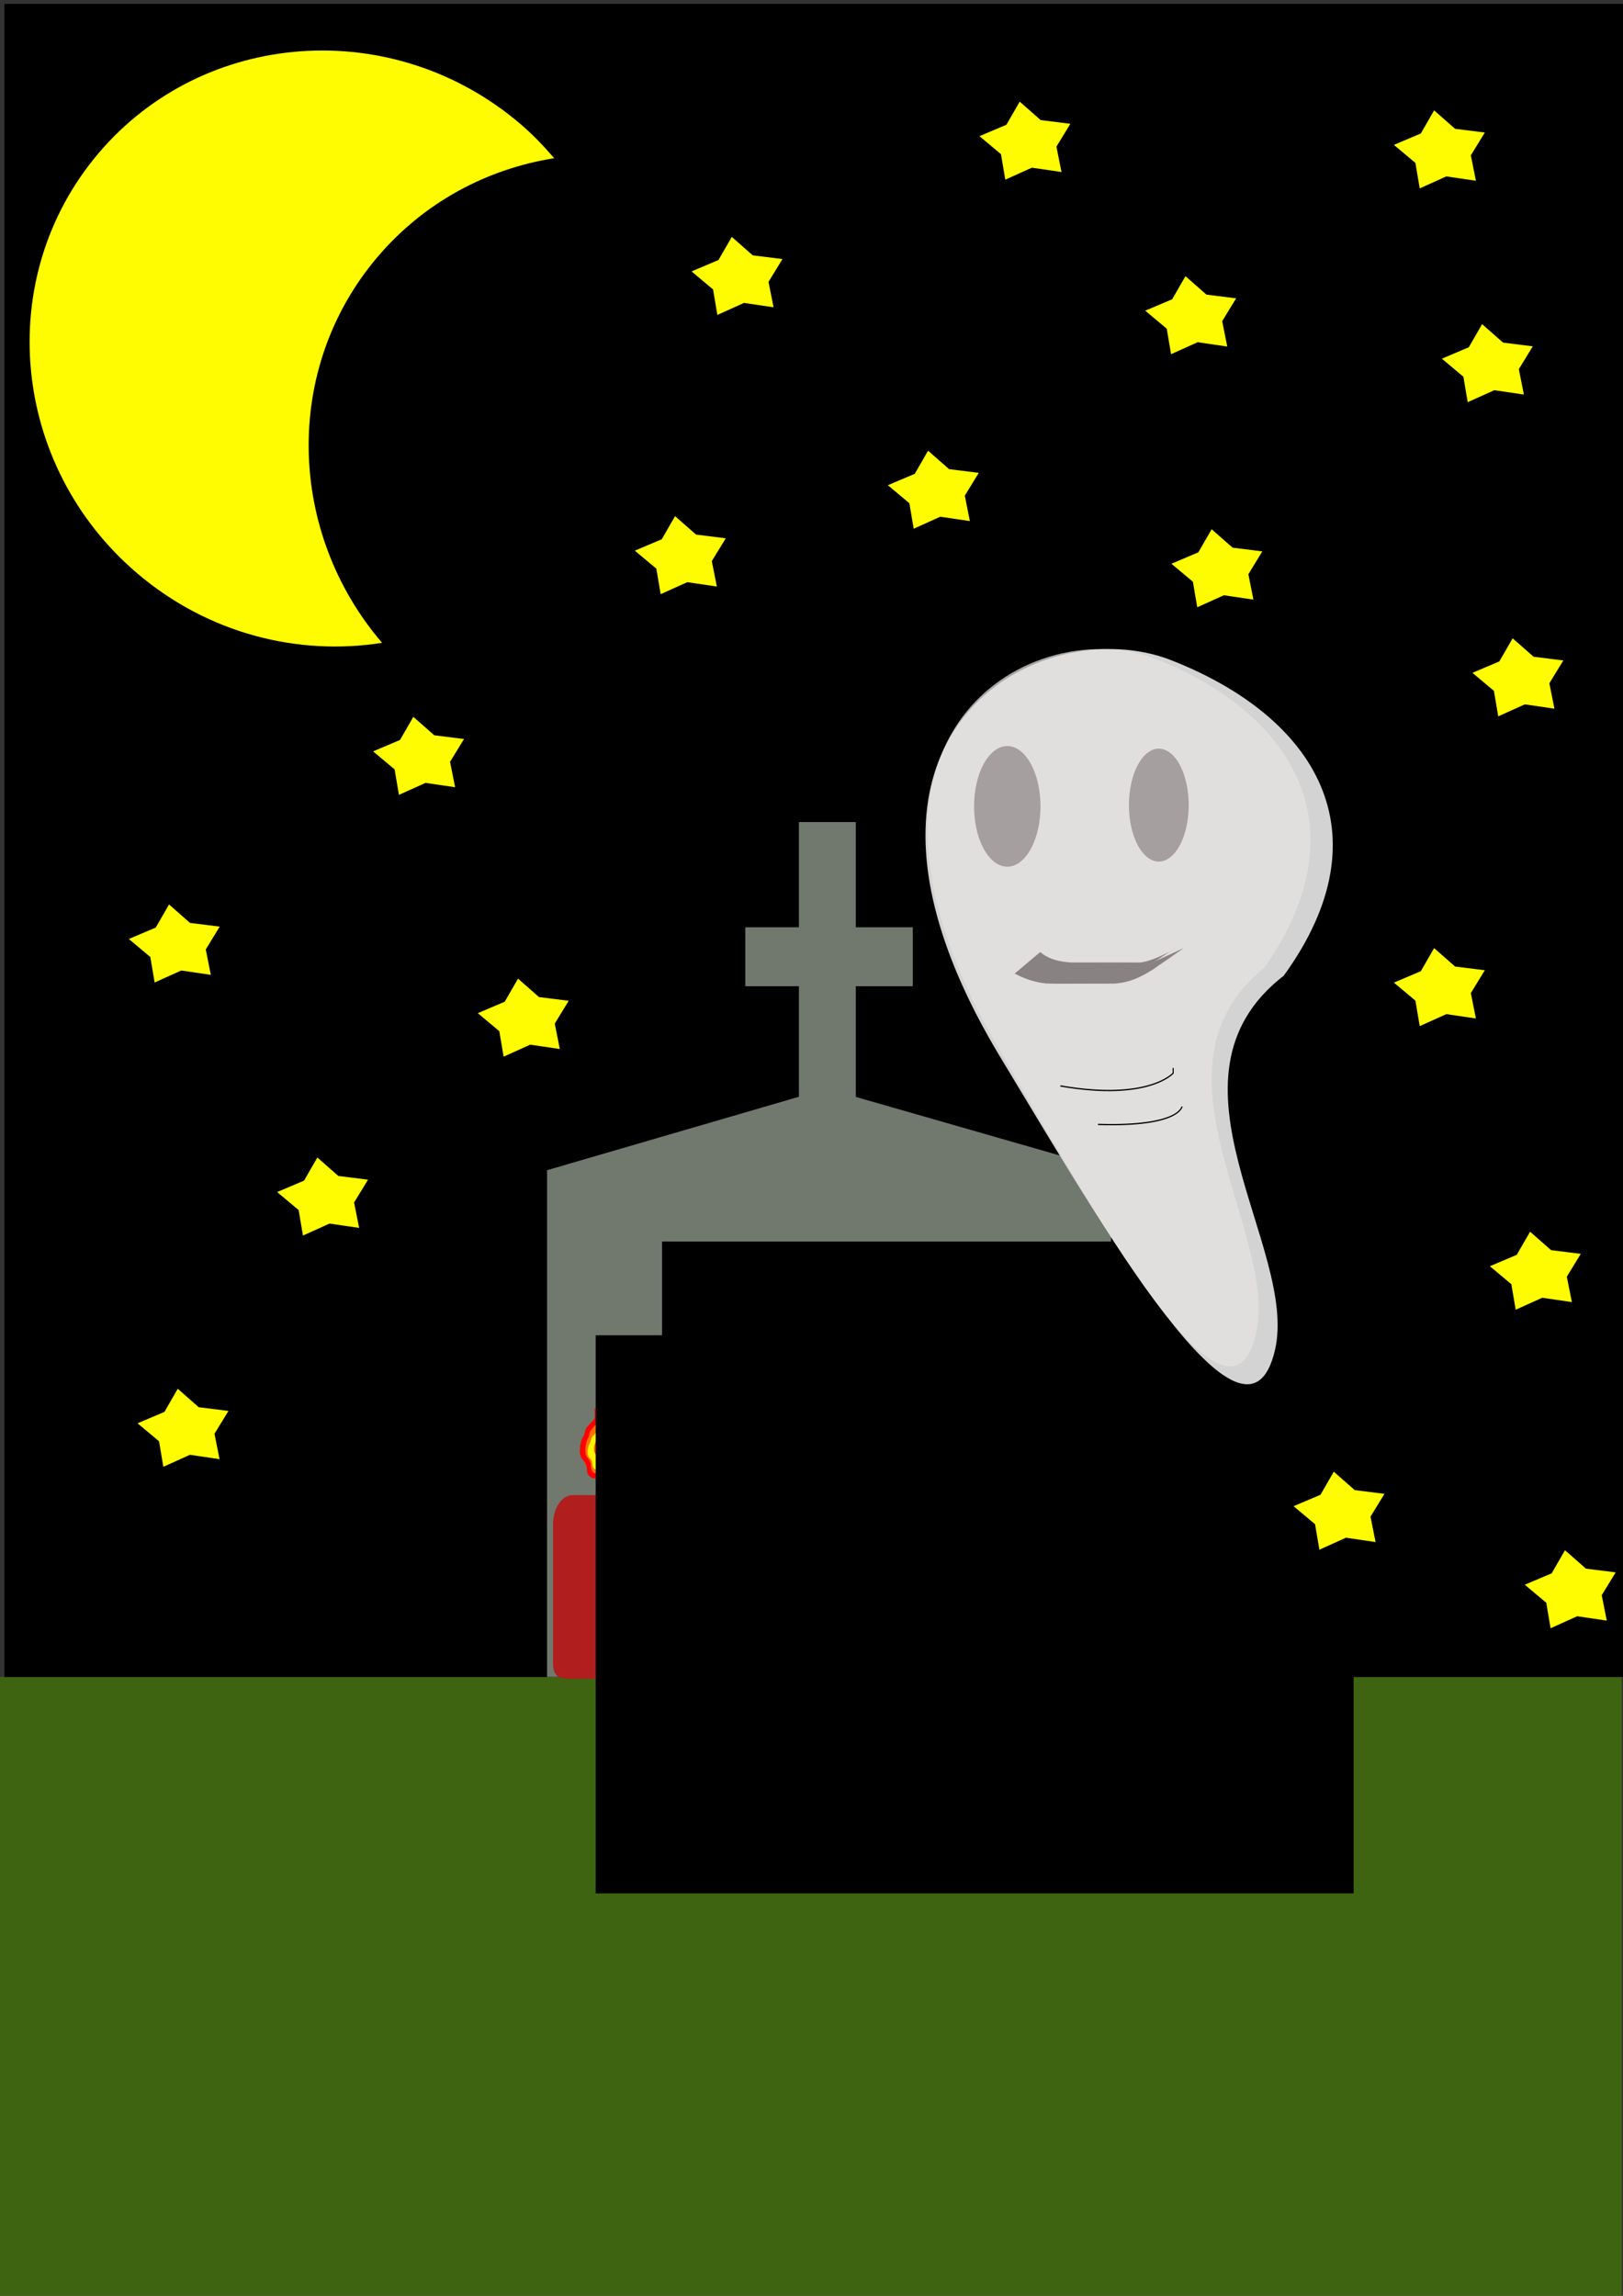 <?xml version="1.0" encoding="UTF-8" standalone="no"?>
<!-- Created with Inkscape (http://www.inkscape.org/) -->
<svg
   xmlns:dc="http://purl.org/dc/elements/1.1/"
   xmlns:cc="http://web.resource.org/cc/"
   xmlns:rdf="http://www.w3.org/1999/02/22-rdf-syntax-ns#"
   xmlns:svg="http://www.w3.org/2000/svg"
   xmlns="http://www.w3.org/2000/svg"
   xmlns:sodipodi="http://sodipodi.sourceforge.net/DTD/sodipodi-0.dtd"
   xmlns:inkscape="http://www.inkscape.org/namespaces/inkscape"
   width="744.094"
   height="1052.362"
   id="svg2"
   inkscape:label="Pozad  "
   sodipodi:version="0.32"
   inkscape:version="0.44.1"
   sodipodi:docbase="/media/KINGSTON/inkscape/9.c/PREVEST Tereza Cvancarova/vt/Svatky, vyroci"
   sodipodi:docname="pamatkazesnulych.svg">
  <rect width="100%" height="100%" fill="#333333" stroke="none"/>
  <defs
     id="defs3" />
  <sodipodi:namedview
     id="base"
     pagecolor="#ffffff"
     bordercolor="#666666"
     borderopacity="1.0"
     inkscape:pageopacity="0.0"
     inkscape:pageshadow="2"
     inkscape:zoom="0.50000000"
     inkscape:cx="80.905514"
     inkscape:cy="541.32473"
     inkscape:document-units="px"
     inkscape:current-layer="layer1"
     showguides="true"
     inkscape:guide-bbox="true"
     inkscape:window-width="1024"
     inkscape:window-height="747"
     inkscape:window-x="-4"
     inkscape:window-y="-4" />
  <g
     inkscape:label="Vrstva 1"
     inkscape:groupmode="layer"
     id="layer1">
    <g
       id="g22805"
       transform="translate(-52,4)"
       inkscape:export-filename="/media/KINGSTON/inkscape/9.c/PREVEST Tereza Cvancarova/vt/Svatky, vyroci/dusicky.png"
       inkscape:export-xdpi="90"
       inkscape:export-ydpi="90">
      <rect
         y="764.667"
         x="52"
         height="287.736"
         width="743.472"
         id="rect4229"
         style="opacity:1;fill:#3f6411;fill-opacity:1;fill-rule:nonzero;stroke:#5dff00;stroke-width:0;stroke-linecap:round;stroke-linejoin:bevel;stroke-miterlimit:4;stroke-dasharray:none;stroke-opacity:1" />
      <rect
         y="-2.196"
         x="54.02"
         height="766.904"
         width="743.472"
         id="rect7165"
         style="opacity:1;fill:#000000;fill-opacity:1;fill-rule:nonzero;stroke:#5dff00;stroke-width:0;stroke-linecap:round;stroke-linejoin:bevel;stroke-miterlimit:4;stroke-dasharray:none;stroke-opacity:1" />
      <path
         id="path17404"
         d="M 290.298,52.581 C 232.065,3.137 145.557,9.256 97.196,66.213 C 48.835,123.17 56.844,209.501 115.077,258.945 C 147.501,286.476 188.674,296.758 227.165,290.657 C 183.822,240.11 181.524,165.093 225.059,113.819 C 246.492,88.577 275.439,73.376 306.076,68.52 C 301.274,62.92 296.105,57.511 290.298,52.581 z "
         style="opacity:1;fill:#fffb00;fill-opacity:1;fill-rule:nonzero;stroke:#5dff00;stroke-width:0;stroke-linecap:round;stroke-linejoin:bevel;stroke-miterlimit:4;stroke-dasharray:none;stroke-opacity:1" />
      <g
         transform="translate(52,-4)"
         id="g21880">
        <path
           style="fill:#71786e;fill-opacity:1;fill-rule:nonzero;stroke:#5dff00;stroke-width:0;stroke-linecap:round;stroke-linejoin:bevel;stroke-miterlimit:4;stroke-opacity:1"
           d="M 379.091,498.997 L 509.401,536.396 C 509.401,536.396 509.401,536.396 509.401,536.396 L 509.401,768.707 C 509.401,768.707 509.401,768.707 509.401,768.707 L 250.802,768.707 C 250.802,768.707 250.802,768.707 250.802,768.707 L 250.802,536.396 C 250.802,536.396 379.091,498.997 379.091,498.997 z "
           id="rect6424"
           sodipodi:nodetypes="ccccccccc" />
        <g
           id="g12274"
           transform="matrix(0.176,0,0,0.164,355.243,626.397)">
          <path
             d="M -433.647,282.386 C -434.613,291.095 -430.207,298.717 -426.801,306.462 C -422.695,315.65 -420.067,324.297 -419.678,334.385 C -418.405,344.286 -423.389,352.704 -425.84,361.908 C -428.373,370.838 -427.859,380.231 -427.653,389.411 C -423.614,400.19 -420.815,410.92 -420.025,422.398 C -422.867,432.083 -427.128,440.111 -427.83,450.436 C -427.884,461.47 -427.68,472.521 -428.206,483.517 C -434.444,494.863 -434.847,502.556 -430.019,514.307 C -429.787,515.235 -429.556,516.163 -429.324,517.091 L -454.155,530.502 C -454.357,529.652 -454.56,528.802 -454.763,527.952 C -459.552,516.229 -461.196,507.204 -453.797,495.954 C -452.761,485.128 -453.034,474.152 -453.037,463.211 C -452.746,452.758 -449.831,444.383 -445.363,435.129 C -445.59,423.693 -448.685,413.228 -452.744,402.526 C -453.245,393.063 -453.685,383.369 -451.528,374.06 C -449.098,365.074 -444.227,356.891 -444.961,347.315 C -445.32,337.568 -447.334,329.248 -451.583,320.407 C -455.033,312.392 -459.341,304.364 -459.328,295.471 L -433.647,282.386 z "
             id="path7896"
             style="fill:#dfdfdf;fill-opacity:1;fill-rule:nonzero;stroke:none;stroke-width:1px;stroke-linecap:butt;stroke-linejoin:miter;stroke-opacity:1" />
          <g
             transform="translate(266.68,167.685)"
             id="g10815">
            <path
               sodipodi:type="arc"
               style="opacity:1;fill:#ff4500;fill-opacity:1;fill-rule:nonzero;stroke:#5dff00;stroke-width:0;stroke-linecap:round;stroke-linejoin:bevel;stroke-miterlimit:4;stroke-dasharray:none;stroke-opacity:1"
               id="path10087"
               sodipodi:cx="-714.17786"
               sodipodi:cy="72.514214"
               sodipodi:rx="51.517780"
               sodipodi:ry="74.751289"
               d="M -662.66 72.514 A 51.518 74.751 0 1 1  -765.696,72.514 A 51.518 74.751 0 1 1  -662.66 72.514 z" />
            <g
               id="g10082"
               transform="translate(30.305,78.792)">
              <path
                 d="M -740.733,-139.858 C -741.017,-131.313 -740.923,-122.752 -741.058,-114.208 C -743.52,-104.871 -751.6,-99.002 -757.551,-91.813 C -765.291,-84.395 -766.224,-74.587 -768.714,-64.883 C -774.533,-55.543 -777.672,-45.322 -779.066,-34.502 C -779.838,-23.016 -780.897,-12.561 -774.628,-2.782 C -767.16,5.731 -762.3,13.952 -761.169,25.232 C -761.969,36.82 -759.766,43.122 -750.208,48.986 C -739.736,50.822 -728.932,50.1 -718.32,50.082 C -667.848,42.186 -720.092,68.501 -708.958,52.636 C -706.671,43.835 -707.377,34.599 -708.431,25.676 C -709.831,13.996 -709.627,2.184 -709.658,-9.563 C -708.128,-21.605 -716.529,-26.21 -725.046,-32.749 C -734.788,-40.815 -733.74,-52.356 -734.088,-63.895 C -735.073,-75.729 -743.066,-83.813 -750.317,-92.427 C -754.149,-101.23 -756.632,-110.23 -762.033,-118.296 C -763.546,-121.483 -765.804,-124.176 -767.765,-127.077 L -743.328,-141.526 C -741.301,-138.638 -739.169,-135.818 -737.586,-132.648 C -732.141,-124.661 -729.383,-115.828 -725.926,-106.908 C -718.385,-97.884 -710.284,-89.224 -709.014,-76.969 C -708.581,-66.29 -710.199,-55.189 -701.006,-47.785 C -692.054,-40.846 -682.89,-35.148 -684.37,-22.445 C -684.422,-10.854 -684.864,0.812 -683.35,12.329 C -682.051,21.697 -681.509,31.305 -683.213,40.702 C -693.967,62.671 -719.224,67.781 -741.163,66.687 C -752.028,66.734 -763.297,67.826 -773.813,64.747 C -784.119,58.311 -787.018,50.438 -786.407,38.241 C -787.464,27.45 -791.54,19.842 -798.991,11.756 C -806.039,1.388 -805.011,-9.623 -804.345,-21.88 C -803.15,-32.871 -800.665,-43.6 -794.648,-53.047 C -791.11,-62.413 -791.452,-73.186 -783.521,-80.612 C -778.081,-87.902 -770.676,-93.507 -766.573,-101.634 C -766.194,-109.956 -765.997,-118.399 -766.414,-126.773 L -740.733,-139.858 z "
                 id="path7898"
                 style="fill:#ff0000;fill-opacity:1;fill-rule:nonzero;stroke:none;stroke-width:1px;stroke-linecap:butt;stroke-linejoin:miter;stroke-opacity:1" />
              <path
                 d="M -740.303,-121.209 C -740.526,-113.99 -740.453,-106.756 -740.558,-99.537 C -742.493,-91.648 -748.843,-86.689 -753.521,-80.616 C -759.603,-74.348 -760.337,-66.061 -762.293,-57.861 C -766.866,-49.97 -769.334,-41.334 -770.429,-32.192 C -771.036,-22.487 -771.869,-13.654 -766.942,-5.391 C -761.072,1.802 -757.253,8.747 -756.364,18.278 C -756.993,28.07 -755.261,33.394 -747.749,38.349 C -739.52,39.9 -731.029,39.289 -722.688,39.274 C -683.022,32.603 -724.081,54.837 -715.331,41.433 C -713.533,33.997 -714.088,26.193 -714.917,18.653 C -716.016,8.785 -715.856,-1.195 -715.881,-11.121 C -714.679,-21.295 -721.281,-25.186 -727.974,-30.711 C -735.631,-37.526 -734.807,-47.278 -735.081,-57.027 C -735.855,-67.025 -742.137,-73.856 -747.835,-81.134 C -750.847,-88.572 -752.798,-96.176 -757.043,-102.991 C -758.232,-105.684 -760.007,-107.96 -761.547,-110.411 L -742.343,-122.619 C -740.749,-120.179 -739.074,-117.796 -737.829,-115.117 C -733.55,-108.37 -731.383,-100.906 -728.666,-93.369 C -722.739,-85.744 -716.373,-78.428 -715.375,-68.073 C -715.034,-59.05 -716.306,-49.671 -709.081,-43.416 C -702.045,-37.553 -694.844,-32.738 -696.006,-22.005 C -696.047,-12.212 -696.395,-2.355 -695.205,7.377 C -694.184,15.291 -693.758,23.409 -695.097,31.349 C -703.549,49.912 -723.399,54.229 -740.641,53.304 C -749.18,53.344 -758.036,54.267 -766.301,51.665 C -774.401,46.227 -776.679,39.575 -776.199,29.27 C -777.03,20.153 -780.233,13.725 -786.089,6.892 C -791.628,-1.868 -790.82,-11.172 -790.296,-21.527 C -789.357,-30.814 -787.404,-39.879 -782.675,-47.861 C -779.895,-55.775 -780.163,-64.877 -773.93,-71.151 C -769.655,-77.31 -763.835,-82.046 -760.611,-88.913 C -760.313,-95.944 -760.158,-103.078 -760.486,-110.153 L -740.303,-121.209 z "
                 id="path8626"
                 style="fill:#ff7100;fill-opacity:1;fill-rule:nonzero;stroke:none;stroke-width:1px;stroke-linecap:butt;stroke-linejoin:miter;stroke-opacity:1" />
              <path
                 d="M -741.63,-91.228 C -741.82,-85.665 -741.758,-80.091 -741.848,-74.528 C -743.499,-68.449 -748.917,-64.628 -752.909,-59.948 C -758.099,-55.118 -758.725,-48.733 -760.395,-42.414 C -764.297,-36.333 -766.402,-29.679 -767.337,-22.635 C -767.855,-15.156 -768.565,-8.349 -764.361,-1.982 C -759.353,3.56 -756.093,8.912 -755.335,16.256 C -755.871,23.801 -754.394,27.904 -747.984,31.722 C -740.961,32.917 -733.716,32.447 -726.599,32.436 C -692.751,27.295 -727.787,44.428 -720.32,34.099 C -718.786,28.369 -719.26,22.355 -719.967,16.546 C -720.906,8.941 -720.769,1.251 -720.79,-6.398 C -719.764,-14.237 -725.398,-17.236 -731.11,-21.493 C -737.643,-26.744 -736.94,-34.259 -737.173,-41.771 C -737.834,-49.476 -743.195,-54.739 -748.057,-60.348 C -750.627,-66.079 -752.292,-71.938 -755.914,-77.19 C -756.929,-79.265 -758.443,-81.018 -759.758,-82.907 L -743.37,-92.314 C -742.011,-90.434 -740.581,-88.598 -739.519,-86.534 C -735.868,-81.334 -734.018,-75.583 -731.7,-69.775 C -726.642,-63.9 -721.21,-58.262 -720.358,-50.283 C -720.067,-43.331 -721.153,-36.103 -714.988,-31.283 C -708.984,-26.765 -702.839,-23.055 -703.831,-14.784 C -703.866,-7.238 -704.162,0.357 -703.147,7.856 C -702.276,13.955 -701.912,20.21 -703.055,26.328 C -710.267,40.632 -727.205,43.959 -741.918,43.246 C -749.205,43.277 -756.762,43.988 -763.814,41.983 C -770.726,37.793 -772.67,32.667 -772.26,24.727 C -772.969,17.701 -775.703,12.748 -780.699,7.482 C -785.426,0.733 -784.737,-6.437 -784.29,-14.416 C -783.488,-21.572 -781.822,-28.558 -777.787,-34.708 C -775.414,-40.806 -775.644,-47.82 -770.325,-52.655 C -766.676,-57.401 -761.71,-61.05 -758.959,-66.342 C -758.705,-71.76 -758.573,-77.257 -758.852,-82.709 L -741.63,-91.228 z "
                 id="path9354"
                 style="fill:#fff400;fill-opacity:1;fill-rule:nonzero;stroke:none;stroke-width:1px;stroke-linecap:butt;stroke-linejoin:miter;stroke-opacity:1" />
            </g>
          </g>
          <path
             sodipodi:nodetypes="ccccccccc"
             id="rect7893"
             d="M -527.149,359.398 L -329.46,359.398 C -301.396,359.398 -278.802,396.341 -278.802,442.23 L -280.038,834.169 C -280.038,880.058 -301.396,872.555 -329.46,872.555 L -527.149,872.555 C -555.214,872.555 -577.807,873.998 -577.807,828.108 L -577.807,442.23 C -577.807,396.341 -555.214,359.398 -527.149,359.398 z "
             style="fill:#b01e1e;fill-opacity:1;fill-rule:nonzero;stroke:#5dff00;stroke-width:0;stroke-linecap:round;stroke-linejoin:bevel;stroke-miterlimit:4;stroke-opacity:1" />
        </g>
        <path
           style="opacity:1;fill:#71786e;fill-opacity:1;fill-rule:nonzero;stroke:#5dff00;stroke-width:0;stroke-linecap:round;stroke-linejoin:bevel;stroke-miterlimit:4;stroke-dasharray:none;stroke-opacity:1"
           d="M 366.267,376.819 L 366.267,425.057 L 341.71,425.057 L 341.71,452.072 L 366.267,452.072 L 366.267,506.102 L 392.367,506.102 L 392.367,452.072 L 418.467,452.072 L 418.467,425.057 L 392.367,425.057 L 392.367,376.819 L 366.267,376.819 z "
           id="rect18135" />
        <flowRoot
           xml:space="preserve"
           id="flowRoot21776"
           transform="matrix(1.417,0,0,2.433,612.702,-787.032)"><flowRegion
             id="flowRegion21778"><rect
               id="rect21780"
               width="153.543"
               height="40.406"
               x="-218.193"
               y="557.387" /></flowRegion><flowPara
             id="flowPara21784">Tereza Cvancarova</flowPara><flowPara
             id="flowPara21822" /></flowRoot>        <flowRoot
           xml:space="preserve"
           id="flowRoot21786"
           transform="matrix(1,0,0,1.89,780.203,-227.56)"><flowRegion
             id="flowRegion21788"><rect
               id="rect21790"
               width="347.492"
               height="135.36"
               x="-507.097"
               y="444.25" /></flowRegion><flowPara
             id="flowPara21792">* 12. 6. 1862  </flowPara><flowPara
             id="flowPara21804" /><flowPara
             id="flowPara21794" /></flowRoot>        <flowRoot
           xml:space="preserve"
           id="flowRoot21806"
           style="font-size:12px;font-style:normal;font-variant:normal;font-weight:normal;font-stretch:normal;text-align:start;line-height:125%;writing-mode:lr-tb;text-anchor:start;font-family:Bitstream Vera Sans"
           transform="matrix(1.114,0,0,1.661,619.555,-11.632)"><flowRegion
             id="flowRegion21808"><rect
               id="rect21810"
               width="153.543"
               height="117.178"
               x="-208.091"
               y="374.55"
               style="font-family:Bitstream Vera Sans;font-weight:normal;font-style:normal;font-stretch:normal;font-variant:normal;font-size:12;text-anchor:start;text-align:start;writing-mode:lr;line-height:125%" /></flowRegion><flowPara
             id="flowPara21818">+ 15. 11. 1922</flowPara><flowPara
             id="flowPara21820" /></flowRoot>        <g
           id="g15207"
           transform="matrix(0.502,0,0,0.582,777.224,337.988)">
          <path
             sodipodi:nodetypes="csssc"
             id="path12284"
             d="M -375.777,187.672 C -496.995,268.565 -362.071,401.824 -383.858,482.636 C -410.565,581.698 -541.594,384.76 -634.376,252.321 C -814.183,-4.338 -597.371,-100.864 -478.812,-60.826 C -347.347,-16.429 -280.822,74.454 -375.777,187.672 z "
             style="fill:#d3d3d3;fill-opacity:1;fill-rule:nonzero;stroke:#5dff00;stroke-width:0;stroke-linecap:round;stroke-linejoin:bevel;stroke-miterlimit:4;stroke-opacity:1" />
          <path
             sodipodi:nodetypes="csssc"
             id="path13013"
             d="M -393.466,181.406 C -507.443,260.323 -380.58,390.328 -401.065,469.166 C -426.176,565.809 -549.377,373.681 -636.616,244.476 C -805.681,-5.915 -601.821,-100.084 -490.346,-61.023 C -366.736,-17.711 -304.185,70.953 -393.466,181.406 z "
             style="opacity:0.727;fill:#e7e3e3;fill-opacity:1;fill-rule:nonzero;stroke:#5dff00;stroke-width:0;stroke-linecap:round;stroke-linejoin:bevel;stroke-miterlimit:4;stroke-opacity:1" />
          <path
             id="path13741"
             d="M -579.828,274.545 C -499.015,286.667 -476.792,264.443 -476.792,264.443 L -476.792,260.403"
             style="fill:none;fill-opacity:0.75;fill-rule:evenodd;stroke:#000000;stroke-width:1px;stroke-linecap:butt;stroke-linejoin:miter;stroke-opacity:1" />
          <path
             id="path13743"
             d="M -545.482,304.849 C -470.731,306.87 -468.711,290.707 -468.711,290.707"
             style="fill:none;fill-opacity:0.75;fill-rule:evenodd;stroke:#000000;stroke-width:1px;stroke-linecap:butt;stroke-linejoin:miter;stroke-opacity:1" />
          <path
             transform="matrix(0.6,0,0,0.644,-111.925,-58.043)"
             d="M -810.142 174.54 A 50.508 73.741 0 1 1  -911.158,174.54 A 50.508 73.741 0 1 1  -810.142 174.54 z"
             sodipodi:ry="73.741135"
             sodipodi:rx="50.507626"
             sodipodi:cy="174.53963"
             sodipodi:cx="-860.64996"
             id="path13747"
             style="opacity:0.727;fill:#8f8888;fill-opacity:1;fill-rule:nonzero;stroke:#5dff00;stroke-width:0;stroke-linecap:round;stroke-linejoin:bevel;stroke-miterlimit:4;stroke-dasharray:none;stroke-opacity:1"
             sodipodi:type="arc" />
          <path
             transform="matrix(0.54,0,0,0.603,-25.173,-51.881)"
             d="M -810.142 174.54 A 50.508 73.741 0 1 1  -911.158,174.54 A 50.508 73.741 0 1 1  -810.142 174.54 z"
             sodipodi:ry="73.741135"
             sodipodi:rx="50.507626"
             sodipodi:cy="174.53963"
             sodipodi:cx="-860.64996"
             id="path14475"
             style="opacity:0.727;fill:#8f8888;fill-opacity:1;fill-rule:nonzero;stroke:#5dff00;stroke-width:0;stroke-linecap:round;stroke-linejoin:bevel;stroke-miterlimit:4;stroke-dasharray:none;stroke-opacity:1"
             sodipodi:type="arc" />
          <path
             d="M -598.232,169.099 C -589.928,175.172 -580.004,176.746 -569.948,177.323 C -560.103,177.397 -550.257,177.313 -540.411,177.306 C -529.565,177.268 -518.719,177.374 -507.873,177.358 C -491.986,177.006 -458.896,156.788 -503.724,182.555 C -432.621,141.601 -501.337,181.132 -500.122,180.458 C -491.329,175.585 -482.686,170.445 -473.953,165.465 C -467.451,161.757 -486.999,172.806 -493.521,176.477 L -467.09,165.933 C -476.425,171.512 -488.299,178.572 -496.059,183.245 C -503.455,187.699 -466.157,165.967 -473.648,170.258 C -478.611,173.101 -533.184,204.735 -477.237,172.312 C -495.531,182.914 -509.754,192.968 -530.702,193.944 C -541.596,193.929 -552.489,194.032 -563.383,193.998 C -573.223,194.009 -583.069,194.15 -592.905,193.848 C -602.913,192.941 -612.78,190.18 -621.549,186.041 L -598.232,169.099 z "
             id="path14479"
             style="fill:#898282;fill-opacity:1;fill-rule:nonzero;stroke:none;stroke-width:1px;stroke-linecap:butt;stroke-linejoin:miter;stroke-opacity:1" />
        </g>
      </g>
      <path
         transform="matrix(0.148,0,0,0.127,472.369,93.883)"
         d="M -444,338.362 L -535.695,322.679 L -618.056,365.93 L -631.476,273.876 L -698.061,208.912 L -614.66,167.702 L -573.451,84.301 L -508.486,150.886 L -416.432,164.306 L -459.683,246.667 L -444,338.362 z "
         inkscape:randomized="0.00000000"
         inkscape:rounded="0.00000000"
         inkscape:flatsided="false"
         sodipodi:arg2="1.4137167"
         sodipodi:arg1="0.78539816"
         sodipodi:r2="91.443047"
         sodipodi:r1="149.90665"
         sodipodi:cy="232.36218"
         sodipodi:cx="-550.00000"
         sodipodi:sides="5"
         id="path22645"
         style="opacity:1;fill:#fffb00;fill-opacity:1;fill-rule:nonzero;stroke:#5dff00;stroke-width:0;stroke-linecap:round;stroke-linejoin:bevel;stroke-miterlimit:4;stroke-dasharray:none;stroke-opacity:1"
         sodipodi:type="star" />
      <path
         transform="matrix(0.148,0,0,0.127,680.369,111.883)"
         d="M -444,338.362 L -535.695,322.679 L -618.056,365.93 L -631.476,273.876 L -698.061,208.912 L -614.66,167.702 L -573.451,84.301 L -508.486,150.886 L -416.432,164.306 L -459.683,246.667 L -444,338.362 z "
         inkscape:randomized="0.00000000"
         inkscape:rounded="0.00000000"
         inkscape:flatsided="false"
         sodipodi:arg2="1.4137167"
         sodipodi:arg1="0.78539816"
         sodipodi:r2="91.443047"
         sodipodi:r1="149.90665"
         sodipodi:cy="232.36218"
         sodipodi:cx="-550.00000"
         sodipodi:sides="5"
         id="path22647"
         style="opacity:1;fill:#fffb00;fill-opacity:1;fill-rule:nonzero;stroke:#5dff00;stroke-width:0;stroke-linecap:round;stroke-linejoin:bevel;stroke-miterlimit:4;stroke-dasharray:none;stroke-opacity:1"
         sodipodi:type="star" />
      <path
         transform="matrix(0.148,0,0,0.127,446.369,221.883)"
         d="M -444,338.362 L -535.695,322.679 L -618.056,365.93 L -631.476,273.876 L -698.061,208.912 L -614.66,167.702 L -573.451,84.301 L -508.486,150.886 L -416.432,164.306 L -459.683,246.667 L -444,338.362 z "
         inkscape:randomized="0.00000000"
         inkscape:rounded="0.00000000"
         inkscape:flatsided="false"
         sodipodi:arg2="1.4137167"
         sodipodi:arg1="0.78539816"
         sodipodi:r2="91.443047"
         sodipodi:r1="149.90665"
         sodipodi:cy="232.36218"
         sodipodi:cx="-550.00000"
         sodipodi:sides="5"
         id="path22649"
         style="opacity:1;fill:#fffb00;fill-opacity:1;fill-rule:nonzero;stroke:#5dff00;stroke-width:0;stroke-linecap:round;stroke-linejoin:bevel;stroke-miterlimit:4;stroke-dasharray:none;stroke-opacity:1"
         sodipodi:type="star" />
      <path
         transform="matrix(0.148,0,0,0.127,326.369,313.883)"
         d="M -444,338.362 L -535.695,322.679 L -618.056,365.93 L -631.476,273.876 L -698.061,208.912 L -614.66,167.702 L -573.451,84.301 L -508.486,150.886 L -416.432,164.306 L -459.683,246.667 L -444,338.362 z "
         inkscape:randomized="0.00000000"
         inkscape:rounded="0.00000000"
         inkscape:flatsided="false"
         sodipodi:arg2="1.4137167"
         sodipodi:arg1="0.78539816"
         sodipodi:r2="91.443047"
         sodipodi:r1="149.90665"
         sodipodi:cy="232.36218"
         sodipodi:cx="-550.00000"
         sodipodi:sides="5"
         id="path22651"
         style="opacity:1;fill:#fffb00;fill-opacity:1;fill-rule:nonzero;stroke:#5dff00;stroke-width:0;stroke-linecap:round;stroke-linejoin:bevel;stroke-miterlimit:4;stroke-dasharray:none;stroke-opacity:1"
         sodipodi:type="star" />
      <path
         transform="matrix(0.148,0,0,0.127,214.369,399.883)"
         d="M -444,338.362 L -535.695,322.679 L -618.056,365.93 L -631.476,273.876 L -698.061,208.912 L -614.66,167.702 L -573.451,84.301 L -508.486,150.886 L -416.432,164.306 L -459.683,246.667 L -444,338.362 z "
         inkscape:randomized="0.00000000"
         inkscape:rounded="0.00000000"
         inkscape:flatsided="false"
         sodipodi:arg2="1.4137167"
         sodipodi:arg1="0.78539816"
         sodipodi:r2="91.443047"
         sodipodi:r1="149.90665"
         sodipodi:cy="232.36218"
         sodipodi:cx="-550.00000"
         sodipodi:sides="5"
         id="path22653"
         style="opacity:1;fill:#fffb00;fill-opacity:1;fill-rule:nonzero;stroke:#5dff00;stroke-width:0;stroke-linecap:round;stroke-linejoin:bevel;stroke-miterlimit:4;stroke-dasharray:none;stroke-opacity:1"
         sodipodi:type="star" />
      <path
         transform="matrix(0.148,0,0,0.127,282.369,515.883)"
         d="M -444,338.362 L -535.695,322.679 L -618.056,365.93 L -631.476,273.876 L -698.061,208.912 L -614.66,167.702 L -573.451,84.301 L -508.486,150.886 L -416.432,164.306 L -459.683,246.667 L -444,338.362 z "
         inkscape:randomized="0.00000000"
         inkscape:rounded="0.00000000"
         inkscape:flatsided="false"
         sodipodi:arg2="1.4137167"
         sodipodi:arg1="0.78539816"
         sodipodi:r2="91.443047"
         sodipodi:r1="149.90665"
         sodipodi:cy="232.36218"
         sodipodi:cx="-550.00000"
         sodipodi:sides="5"
         id="path22655"
         style="opacity:1;fill:#fffb00;fill-opacity:1;fill-rule:nonzero;stroke:#5dff00;stroke-width:0;stroke-linecap:round;stroke-linejoin:bevel;stroke-miterlimit:4;stroke-dasharray:none;stroke-opacity:1"
         sodipodi:type="star" />
      <path
         transform="matrix(0.148,0,0,0.127,218.369,621.883)"
         d="M -444,338.362 L -535.695,322.679 L -618.056,365.93 L -631.476,273.876 L -698.061,208.912 L -614.66,167.702 L -573.451,84.301 L -508.486,150.886 L -416.432,164.306 L -459.683,246.667 L -444,338.362 z "
         inkscape:randomized="0.00000000"
         inkscape:rounded="0.00000000"
         inkscape:flatsided="false"
         sodipodi:arg2="1.4137167"
         sodipodi:arg1="0.78539816"
         sodipodi:r2="91.443047"
         sodipodi:r1="149.90665"
         sodipodi:cy="232.36218"
         sodipodi:cx="-550.00000"
         sodipodi:sides="5"
         id="path22657"
         style="opacity:1;fill:#fffb00;fill-opacity:1;fill-rule:nonzero;stroke:#5dff00;stroke-width:0;stroke-linecap:round;stroke-linejoin:bevel;stroke-miterlimit:4;stroke-dasharray:none;stroke-opacity:1"
         sodipodi:type="star" />
      <path
         transform="matrix(0.148,0,0,0.127,374.369,433.883)"
         d="M -444,338.362 L -535.695,322.679 L -618.056,365.93 L -631.476,273.876 L -698.061,208.912 L -614.66,167.702 L -573.451,84.301 L -508.486,150.886 L -416.432,164.306 L -459.683,246.667 L -444,338.362 z "
         inkscape:randomized="0.00000000"
         inkscape:rounded="0.00000000"
         inkscape:flatsided="false"
         sodipodi:arg2="1.4137167"
         sodipodi:arg1="0.78539816"
         sodipodi:r2="91.443047"
         sodipodi:r1="149.90665"
         sodipodi:cy="232.36218"
         sodipodi:cx="-550.00000"
         sodipodi:sides="5"
         id="path22659"
         style="opacity:1;fill:#fffb00;fill-opacity:1;fill-rule:nonzero;stroke:#5dff00;stroke-width:0;stroke-linecap:round;stroke-linejoin:bevel;stroke-miterlimit:4;stroke-dasharray:none;stroke-opacity:1"
         sodipodi:type="star" />
      <path
         transform="matrix(0.148,0,0,0.127,562.369,191.883)"
         d="M -444,338.362 L -535.695,322.679 L -618.056,365.93 L -631.476,273.876 L -698.061,208.912 L -614.66,167.702 L -573.451,84.301 L -508.486,150.886 L -416.432,164.306 L -459.683,246.667 L -444,338.362 z "
         inkscape:randomized="0.00000000"
         inkscape:rounded="0.00000000"
         inkscape:flatsided="false"
         sodipodi:arg2="1.4137167"
         sodipodi:arg1="0.78539816"
         sodipodi:r2="91.443047"
         sodipodi:r1="149.90665"
         sodipodi:cy="232.36218"
         sodipodi:cx="-550.00000"
         sodipodi:sides="5"
         id="path22661"
         style="opacity:1;fill:#fffb00;fill-opacity:1;fill-rule:nonzero;stroke:#5dff00;stroke-width:0;stroke-linecap:round;stroke-linejoin:bevel;stroke-miterlimit:4;stroke-dasharray:none;stroke-opacity:1"
         sodipodi:type="star" />
      <path
         transform="matrix(0.148,0,0,0.127,604.369,31.883)"
         d="M -444,338.362 L -535.695,322.679 L -618.056,365.93 L -631.476,273.876 L -698.061,208.912 L -614.66,167.702 L -573.451,84.301 L -508.486,150.886 L -416.432,164.306 L -459.683,246.667 L -444,338.362 z "
         inkscape:randomized="0.00000000"
         inkscape:rounded="0.00000000"
         inkscape:flatsided="false"
         sodipodi:arg2="1.4137167"
         sodipodi:arg1="0.78539816"
         sodipodi:r2="91.443047"
         sodipodi:r1="149.90665"
         sodipodi:cy="232.36218"
         sodipodi:cx="-550.00000"
         sodipodi:sides="5"
         id="path22663"
         style="opacity:1;fill:#fffb00;fill-opacity:1;fill-rule:nonzero;stroke:#5dff00;stroke-width:0;stroke-linecap:round;stroke-linejoin:bevel;stroke-miterlimit:4;stroke-dasharray:none;stroke-opacity:1"
         sodipodi:type="star" />
      <path
         transform="matrix(0.148,0,0,0.127,794.369,35.883)"
         d="M -444,338.362 L -535.695,322.679 L -618.056,365.93 L -631.476,273.876 L -698.061,208.912 L -614.66,167.702 L -573.451,84.301 L -508.486,150.886 L -416.432,164.306 L -459.683,246.667 L -444,338.362 z "
         inkscape:randomized="0.00000000"
         inkscape:rounded="0.00000000"
         inkscape:flatsided="false"
         sodipodi:arg2="1.4137167"
         sodipodi:arg1="0.78539816"
         sodipodi:r2="91.443047"
         sodipodi:r1="149.90665"
         sodipodi:cy="232.36218"
         sodipodi:cx="-550.00000"
         sodipodi:sides="5"
         id="path22665"
         style="opacity:1;fill:#fffb00;fill-opacity:1;fill-rule:nonzero;stroke:#5dff00;stroke-width:0;stroke-linecap:round;stroke-linejoin:bevel;stroke-miterlimit:4;stroke-dasharray:none;stroke-opacity:1"
         sodipodi:type="star" />
      <path
         transform="matrix(0.148,0,0,0.127,816.369,133.883)"
         d="M -444,338.362 L -535.695,322.679 L -618.056,365.93 L -631.476,273.876 L -698.061,208.912 L -614.66,167.702 L -573.451,84.301 L -508.486,150.886 L -416.432,164.306 L -459.683,246.667 L -444,338.362 z "
         inkscape:randomized="0.00000000"
         inkscape:rounded="0.00000000"
         inkscape:flatsided="false"
         sodipodi:arg2="1.4137167"
         sodipodi:arg1="0.78539816"
         sodipodi:r2="91.443047"
         sodipodi:r1="149.90665"
         sodipodi:cy="232.36218"
         sodipodi:cx="-550.00000"
         sodipodi:sides="5"
         id="path22667"
         style="opacity:1;fill:#fffb00;fill-opacity:1;fill-rule:nonzero;stroke:#5dff00;stroke-width:0;stroke-linecap:round;stroke-linejoin:bevel;stroke-miterlimit:4;stroke-dasharray:none;stroke-opacity:1"
         sodipodi:type="star" />
      <path
         transform="matrix(0.148,0,0,0.127,692.369,227.883)"
         d="M -444,338.362 L -535.695,322.679 L -618.056,365.93 L -631.476,273.876 L -698.061,208.912 L -614.66,167.702 L -573.451,84.301 L -508.486,150.886 L -416.432,164.306 L -459.683,246.667 L -444,338.362 z "
         inkscape:randomized="0.00000000"
         inkscape:rounded="0.00000000"
         inkscape:flatsided="false"
         sodipodi:arg2="1.4137167"
         sodipodi:arg1="0.78539816"
         sodipodi:r2="91.443047"
         sodipodi:r1="149.90665"
         sodipodi:cy="232.36218"
         sodipodi:cx="-550.00000"
         sodipodi:sides="5"
         id="path22669"
         style="opacity:1;fill:#fffb00;fill-opacity:1;fill-rule:nonzero;stroke:#5dff00;stroke-width:0;stroke-linecap:round;stroke-linejoin:bevel;stroke-miterlimit:4;stroke-dasharray:none;stroke-opacity:1"
         sodipodi:type="star" />
      <path
         transform="matrix(0.148,0,0,0.127,830.369,277.883)"
         d="M -444,338.362 L -535.695,322.679 L -618.056,365.93 L -631.476,273.876 L -698.061,208.912 L -614.66,167.702 L -573.451,84.301 L -508.486,150.886 L -416.432,164.306 L -459.683,246.667 L -444,338.362 z "
         inkscape:randomized="0.00000000"
         inkscape:rounded="0.00000000"
         inkscape:flatsided="false"
         sodipodi:arg2="1.4137167"
         sodipodi:arg1="0.78539816"
         sodipodi:r2="91.443047"
         sodipodi:r1="149.90665"
         sodipodi:cy="232.36218"
         sodipodi:cx="-550.00000"
         sodipodi:sides="5"
         id="path22671"
         style="opacity:1;fill:#fffb00;fill-opacity:1;fill-rule:nonzero;stroke:#5dff00;stroke-width:0;stroke-linecap:round;stroke-linejoin:bevel;stroke-miterlimit:4;stroke-dasharray:none;stroke-opacity:1"
         sodipodi:type="star" />
      <path
         transform="matrix(0.148,0,0,0.127,794.369,419.883)"
         d="M -444,338.362 L -535.695,322.679 L -618.056,365.93 L -631.476,273.876 L -698.061,208.912 L -614.66,167.702 L -573.451,84.301 L -508.486,150.886 L -416.432,164.306 L -459.683,246.667 L -444,338.362 z "
         inkscape:randomized="0.00000000"
         inkscape:rounded="0.00000000"
         inkscape:flatsided="false"
         sodipodi:arg2="1.4137167"
         sodipodi:arg1="0.78539816"
         sodipodi:r2="91.443047"
         sodipodi:r1="149.90665"
         sodipodi:cy="232.36218"
         sodipodi:cx="-550.00000"
         sodipodi:sides="5"
         id="path22673"
         style="opacity:1;fill:#fffb00;fill-opacity:1;fill-rule:nonzero;stroke:#5dff00;stroke-width:0;stroke-linecap:round;stroke-linejoin:bevel;stroke-miterlimit:4;stroke-dasharray:none;stroke-opacity:1"
         sodipodi:type="star" />
      <path
         transform="matrix(0.148,0,0,0.127,838.369,549.883)"
         d="M -444,338.362 L -535.695,322.679 L -618.056,365.93 L -631.476,273.876 L -698.061,208.912 L -614.66,167.702 L -573.451,84.301 L -508.486,150.886 L -416.432,164.306 L -459.683,246.667 L -444,338.362 z "
         inkscape:randomized="0.00000000"
         inkscape:rounded="0.00000000"
         inkscape:flatsided="false"
         sodipodi:arg2="1.4137167"
         sodipodi:arg1="0.78539816"
         sodipodi:r2="91.443047"
         sodipodi:r1="149.90665"
         sodipodi:cy="232.36218"
         sodipodi:cx="-550.00000"
         sodipodi:sides="5"
         id="path22675"
         style="opacity:1;fill:#fffb00;fill-opacity:1;fill-rule:nonzero;stroke:#5dff00;stroke-width:0;stroke-linecap:round;stroke-linejoin:bevel;stroke-miterlimit:4;stroke-dasharray:none;stroke-opacity:1"
         sodipodi:type="star" />
      <path
         transform="matrix(0.148,0,0,0.127,748.369,659.883)"
         d="M -444,338.362 L -535.695,322.679 L -618.056,365.93 L -631.476,273.876 L -698.061,208.912 L -614.66,167.702 L -573.451,84.301 L -508.486,150.886 L -416.432,164.306 L -459.683,246.667 L -444,338.362 z "
         inkscape:randomized="0.00000000"
         inkscape:rounded="0.00000000"
         inkscape:flatsided="false"
         sodipodi:arg2="1.4137167"
         sodipodi:arg1="0.78539816"
         sodipodi:r2="91.443047"
         sodipodi:r1="149.90665"
         sodipodi:cy="232.36218"
         sodipodi:cx="-550.00000"
         sodipodi:sides="5"
         id="path22677"
         style="opacity:1;fill:#fffb00;fill-opacity:1;fill-rule:nonzero;stroke:#5dff00;stroke-width:0;stroke-linecap:round;stroke-linejoin:bevel;stroke-miterlimit:4;stroke-dasharray:none;stroke-opacity:1"
         sodipodi:type="star" />
      <path
         transform="matrix(0.148,0,0,0.127,854.369,695.883)"
         d="M -444,338.362 L -535.695,322.679 L -618.056,365.93 L -631.476,273.876 L -698.061,208.912 L -614.66,167.702 L -573.451,84.301 L -508.486,150.886 L -416.432,164.306 L -459.683,246.667 L -444,338.362 z "
         inkscape:randomized="0.00000000"
         inkscape:rounded="0.00000000"
         inkscape:flatsided="false"
         sodipodi:arg2="1.4137167"
         sodipodi:arg1="0.78539816"
         sodipodi:r2="91.443047"
         sodipodi:r1="149.90665"
         sodipodi:cy="232.36218"
         sodipodi:cx="-550.00000"
         sodipodi:sides="5"
         id="path22679"
         style="opacity:1;fill:#fffb00;fill-opacity:1;fill-rule:nonzero;stroke:#5dff00;stroke-width:0;stroke-linecap:round;stroke-linejoin:bevel;stroke-miterlimit:4;stroke-dasharray:none;stroke-opacity:1"
         sodipodi:type="star" />
    </g>
  </g>
</svg>
